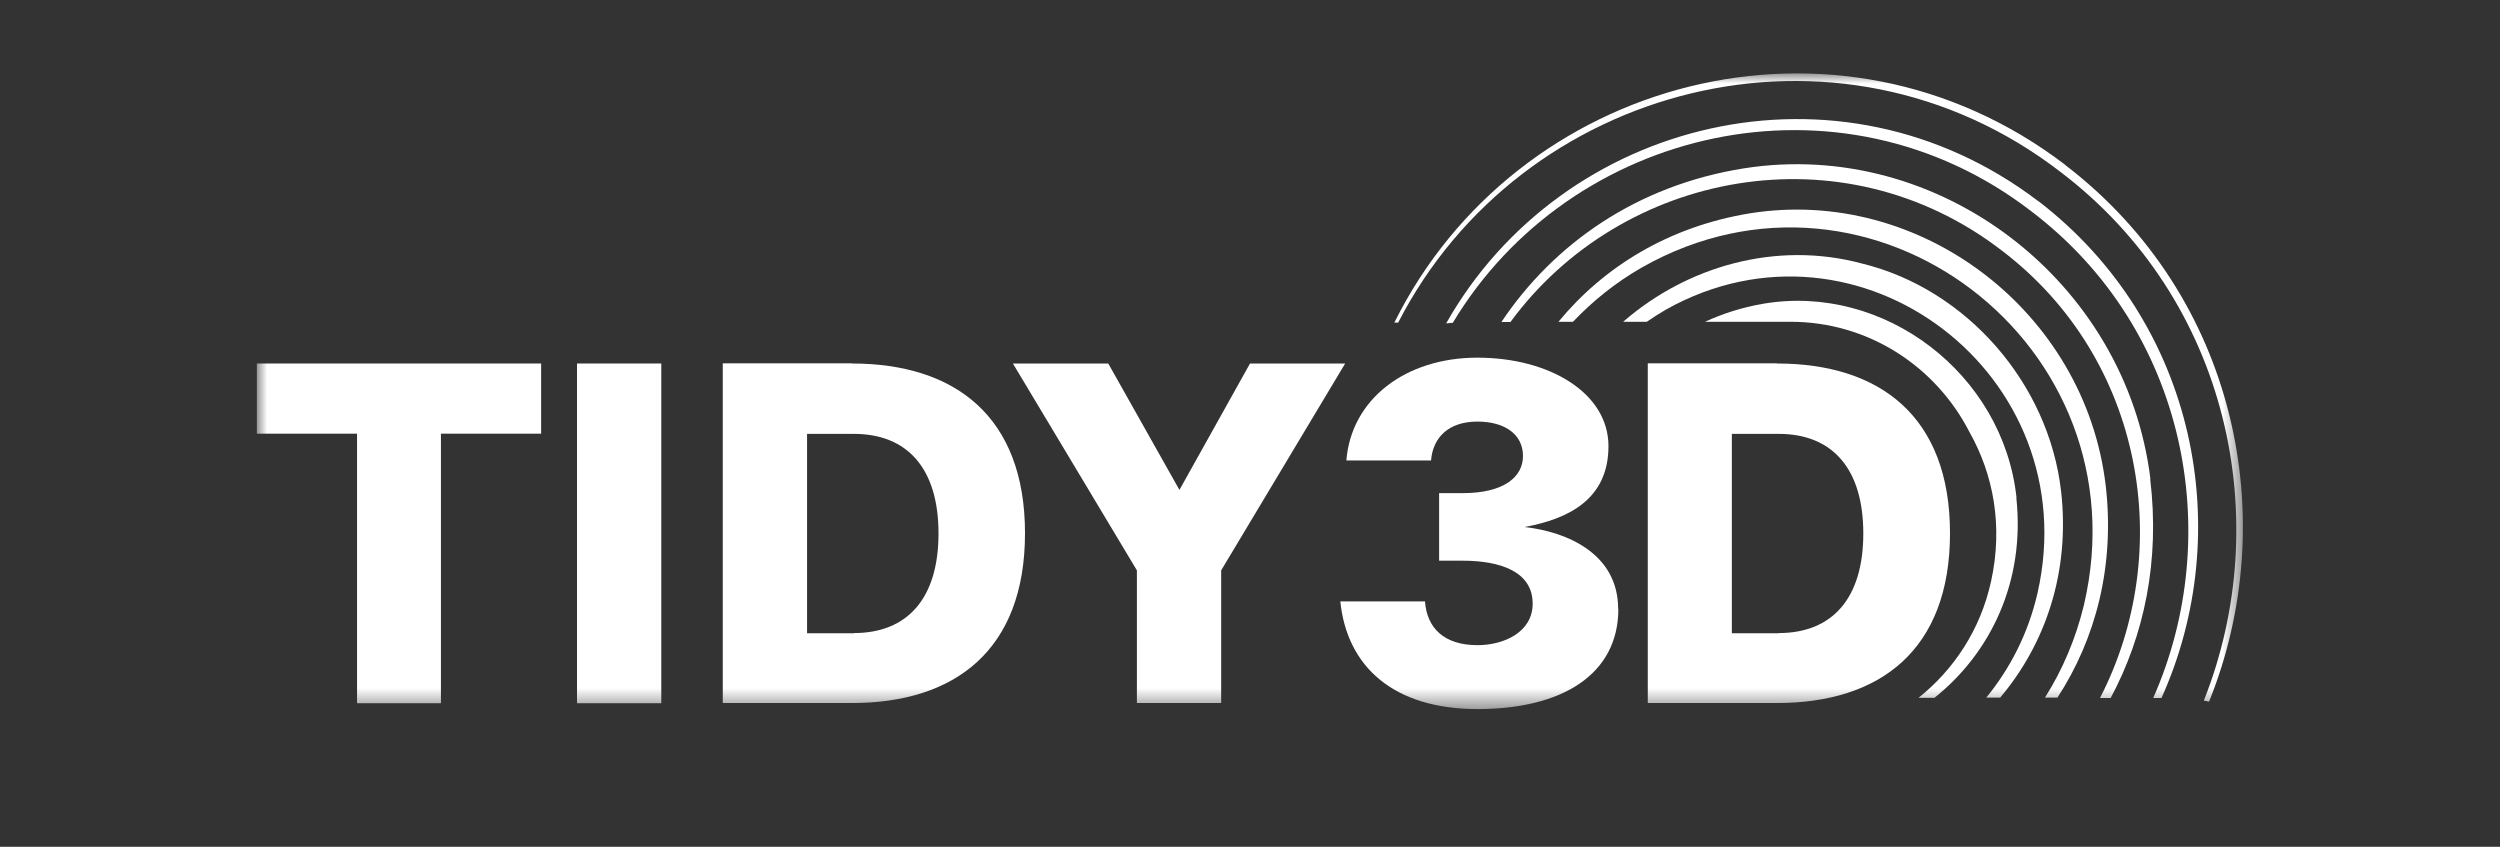 <?xml version="1.0" encoding="UTF-8"?>
<svg id="_图层_1" data-name="图层_1" xmlns="http://www.w3.org/2000/svg" xmlns:xlink="http://www.w3.org/1999/xlink" version="1.1" viewBox="0 0 124 42">
  <rect x="0" y="0" width="124" height="42" fill="#333333" stroke="none"/>
  <!-- Generator: Adobe Illustrator 29.6.1, SVG Export Plug-In . SVG Version: 2.1.1 Build 9)  -->
  <defs>
    <style>
      .st0 {
        mask: url(#mask);
      }

      .st1 {
        fill: #fff;
      }
    </style>
    <mask id="mask" x="12.74" y="3.64" width="98.52" height="31.53" maskUnits="userSpaceOnUse">
      <g id="mask0_1049_131145">
        <path class="st1" d="M111.26,3.64H12.74v31.53h98.52V3.64Z"/>
      </g>
    </mask>
  </defs>
  <g class="st0">
    <g>
      <path class="st1" d="M26.84,18.03v3.48h-4.97v13.37h-4.16v-13.37h-4.97v-3.48h14.1Z"/>
      <path class="st1" d="M28.62,34.88v-16.85h4.18v16.85h-4.18Z"/>
      <path class="st1" d="M42.26,18.03c5.1,0,8.58,2.62,8.58,8.42s-3.48,8.42-8.58,8.42h-6.41v-16.85h6.41ZM42.35,31.4c2.67,0,4.2-1.73,4.2-4.94s-1.53-4.94-4.2-4.94h-2.32v9.89h2.32Z"/>
      <path class="st1" d="M66.72,18.03l-6.15,10.26v6.58h-4.18v-6.58l-6.15-10.26h4.73l3.53,6.27,3.5-6.27h4.73Z"/>
      <path class="st1" d="M80.27,30.2c0,3.26-2.8,4.97-6.98,4.97s-6.48-2.11-6.81-5.34h4.2c.09,1.31.94,2.17,2.6,2.17,1.31,0,2.74-.64,2.74-2.06,0-1.59-1.6-2.13-3.48-2.13h-1.16v-3.35h1.16c2.08,0,3-.82,3-1.84,0-1.09-.92-1.71-2.26-1.71-1.42,0-2.21.78-2.3,1.93h-4.2c.24-3.04,2.93-5.1,6.5-5.1s6.5,1.75,6.5,4.39-1.99,3.61-4.16,4.01c2.12.24,4.64,1.33,4.64,4.06h0Z"/>
      <path class="st1" d="M88.14,18.03c5.1,0,8.58,2.62,8.58,8.42s-3.48,8.42-8.58,8.42h-6.41v-16.85h6.41ZM88.22,31.4c2.67,0,4.2-1.73,4.2-4.94s-1.53-4.94-4.2-4.94h-2.32v9.89h2.32Z"/>
      <path class="st1" d="M101.1,9.98c-9.89-7.53-23.62-4.11-29.37,6.06.11-.01.22-.02.33-.03,5.81-9.68,19.17-12.86,28.68-5.54,7.74,5.87,9.64,16.06,6.06,24.15h.41c3.7-8.2,1.79-18.57-6.1-24.64Z"/>
      <path class="st1" d="M106.66,23.75c-1.21-9.82-10.5-16.92-20.16-15.4-5.35.85-9.45,3.77-12.03,7.62h.45c5.49-7.48,16.44-9.64,24.36-3.55,7.11,5.4,8.62,14.95,4.88,22.2h.53c1.66-3.1,2.45-6.8,1.96-10.86h0Z"/>
      <path class="st1" d="M104.44,24.06c-1.03-8.61-9.18-14.83-17.64-13.48-4.04.66-7.26,2.66-9.5,5.38h.72c.97-1.02,2.1-1.94,3.41-2.69,11.42-6.48,24.96,3.85,21.93,16.75-.41,1.69-1.07,3.22-1.93,4.58h.62c1.89-2.9,2.86-6.52,2.39-10.55Z"/>
      <path class="st1" d="M102.23,24.37c-.61-5.36-4.7-10.04-9.88-11.3-4.24-1.14-8.67.13-11.84,2.89h1.17c.31-.21.63-.42.96-.61,9.59-5.36,20.88,3.26,18.42,14.07-.46,2-1.36,3.74-2.54,5.18h.69c2.22-2.63,3.48-6.19,3.02-10.24h0Z"/>
      <path class="st1" d="M100.02,24.69c-.66-6.15-6.57-10.66-12.59-9.62-1.04.18-1.99.49-2.86.89h4.24c3.86,0,7.2,2.21,8.87,5.46,1.19,2.1,1.68,4.66,1.08,7.4-.53,2.43-1.86,4.4-3.6,5.79h.79c2.76-2.2,4.51-5.74,4.06-9.92h0Z"/>
      <path class="st1" d="M102.44,8.18c-11.33-8.65-27.25-4.33-33.28,7.82h.19C75.42,4.17,91.12,0,102.19,8.52c8.41,6.38,10.66,17.32,7.12,26.23.09.02.18.03.26.05,3.64-9.01,1.4-20.09-7.14-26.62Z"/>
    </g>
  </g>
</svg>